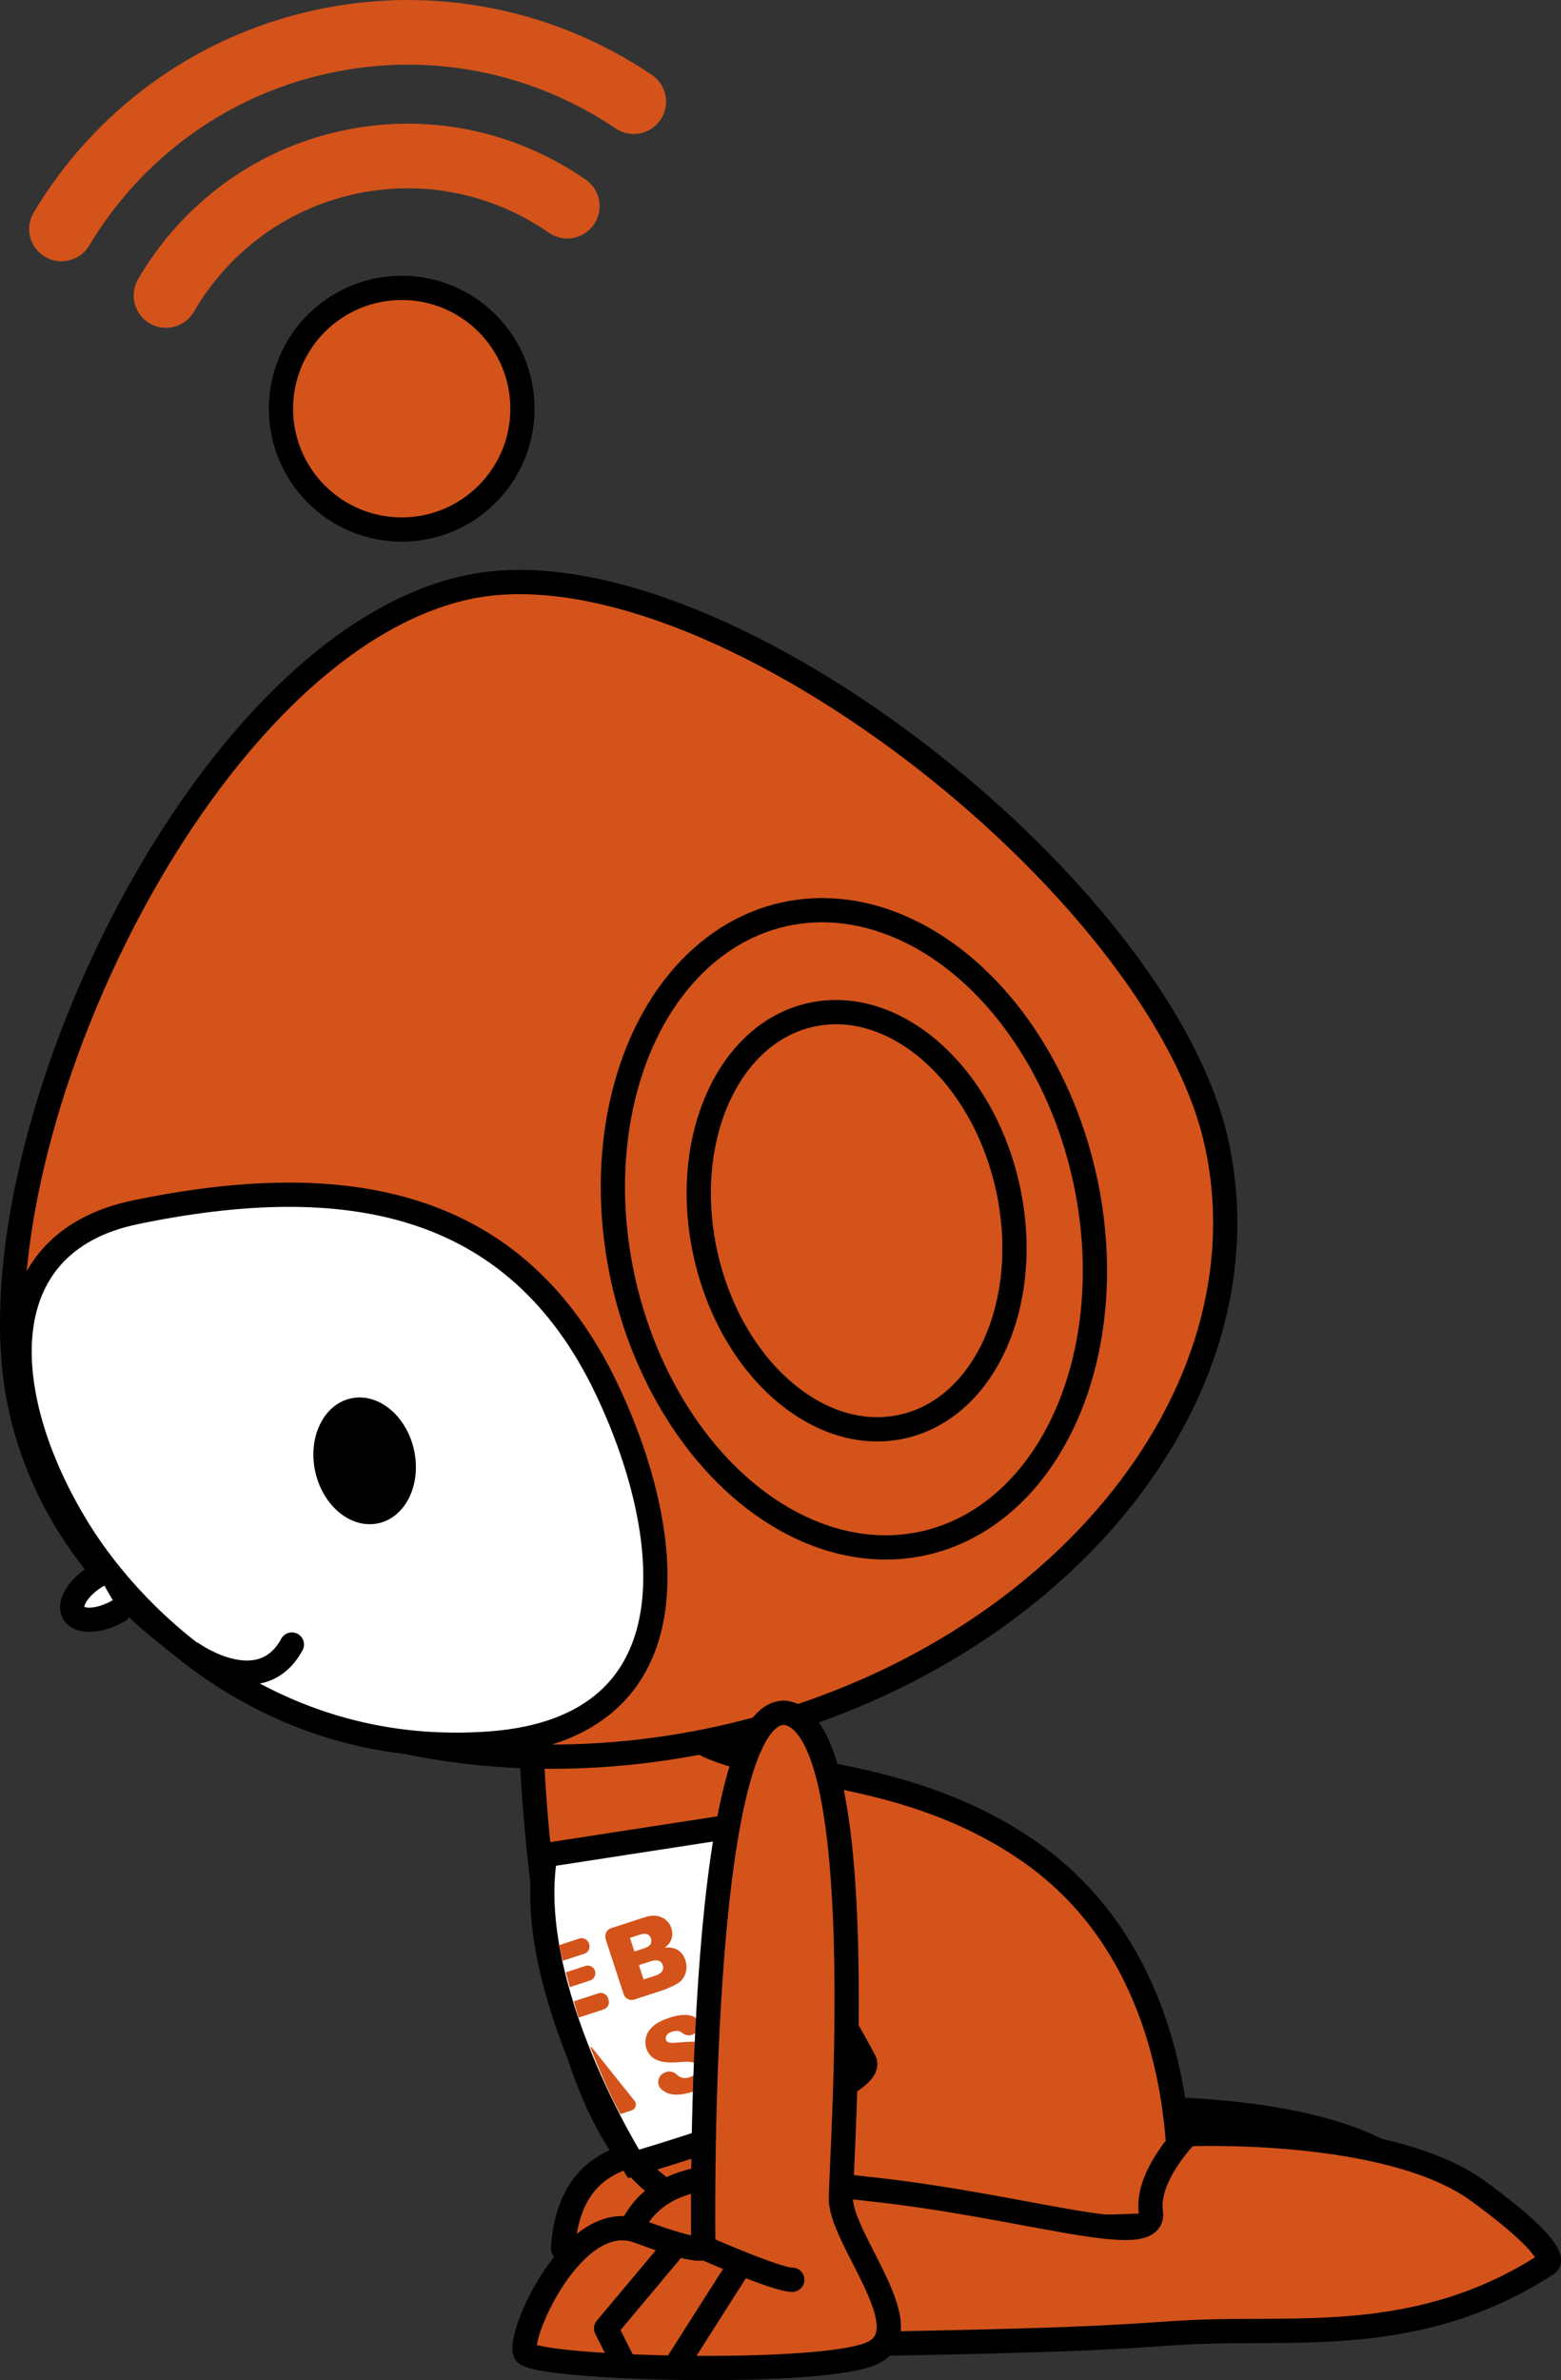 <?xml version="1.0" encoding="UTF-8"?>
<svg id="a" data-name="レイヤー 1" xmlns="http://www.w3.org/2000/svg" viewBox="0 0 193.28 294.5">
  <rect x="0" y="0" width="193.28" height="294.5" fill="#333333" stroke="none"/>
  <defs>
    <style>
      .b, .c {
        stroke-width: 0px;
      }

      .d {
        stroke-linejoin: round;
      }

      .d, .c, .e {
        fill: #d3531b;
      }

      .d, .f, .g, .e, .h {
        stroke: #000;
        stroke-width: 3px;
      }

      .d, .g, .i, .h {
        stroke-linecap: round;
      }

      .f, .g, .e, .i, .h {
        stroke-miterlimit: 10;
      }

      .f, .h {
        fill: #fff;
      }

      .g, .i {
        fill: none;
      }

      .i {
        stroke: #d3531b;
        stroke-width: 8px;
      }
    </style>
  </defs>
  <path class="d" d="m69.72,278.2c4.2,6.9,16.89,8.37,30.57,8.13,30.19-.52,31.31-1.05,38.68-1.42,12.59-.63,27.52,1.72,42.82-8.19,0,0,2.7-.83-8.19-8.82-10.89-7.99-35.27-6.93-35.27-6.93,0,0-5.04,5.04-4.41,9.45.68,4.79-15.13-.84-34.28-2.85-11.84-1.24-28.84-5.93-29.93,10.62Z"/>
  <path class="d" d="m65.67,211.38s.11,56.86,20.88,61.47,59.23,2.31,59.23,2.31c0,0,3.85-30.77-18.46-46.16-22.31-15.39-47.69-5.38-44.62-23.85,3.08-18.46-17.04,6.22-17.04,6.22Z"/>
  <path class="f" d="m67.52,229.54l22.77-3.51s14.82,25.14,16.76,29-28.61,12.72-28.61,12.72c0,0-13.71-21.82-10.92-38.22Z"/>
  <g>
    <path class="c" d="m75,239.88c-.18-.54.12-1.12.66-1.3l4.12-1.34c.85-.28,1.57-.28,2.16,0s.99.72,1.19,1.34c.17.52.15,1.02-.05,1.5-.14.32-.39.62-.76.9.68-.05,1.23.05,1.65.33.42.27.72.69.9,1.25.15.46.18.9.08,1.34s-.29.82-.59,1.15c-.19.21-.5.42-.94.63-.59.28-.98.45-1.18.52l-3.72,1.21c-.54.18-1.12-.12-1.3-.66l-2.24-6.85Zm3.56,1.58l1.18-.39c.42-.14.7-.31.81-.51s.13-.44.04-.72c-.08-.26-.23-.43-.45-.52s-.53-.07-.94.07l-1.2.39.55,1.67Zm1.13,3.46l1.39-.45c.47-.15.77-.34.91-.57s.16-.48.07-.76c-.09-.26-.25-.44-.49-.53s-.6-.07-1.08.09l-1.38.45.58,1.79Z"/>
    <path class="c" d="m82.3,256.45l.15-.06c.48-.19,1.01-.04,1.38.33.06.06.12.11.19.16.4.27.86.31,1.38.14.39-.13.66-.32.81-.57s.19-.5.11-.74-.24-.4-.5-.51-.78-.13-1.56-.06c-1.28.12-2.25.04-2.9-.24-.66-.28-1.1-.76-1.33-1.45-.15-.45-.16-.92-.03-1.41s.42-.93.87-1.34c.45-.4,1.14-.75,2.05-1.05,1.13-.37,2.05-.44,2.78-.21.01,0,.02,0,.03.01,1.07.35,1.04,1.89,0,2.3h0c-.42.17-.9.08-1.25-.21-.09-.08-.2-.14-.3-.18-.28-.11-.61-.1-.99.03-.32.1-.53.25-.65.44s-.14.38-.08.57c.05.14.15.25.32.31.17.07.51.08,1.02.03,1.27-.13,2.21-.15,2.81-.06s1.08.3,1.44.61.62.71.78,1.19c.18.57.2,1.14.04,1.72-.16.58-.48,1.08-.96,1.51-.48.43-1.15.78-2,1.06-1.5.49-2.63.54-3.4.15-.19-.09-.36-.2-.52-.33-.77-.58-.6-1.78.3-2.14Z"/>
    <g>
      <path class="c" d="m71.65,249.64l3.09-1.01c.5-.16.77-.7.61-1.19l-.06-.2c-.16-.5-.7-.77-1.19-.61l-3.05,1c.2.69.4,1.37.61,2.01Z"/>
      <path class="c" d="m72.48,243.25l-2.42.79c.16.6.32,1.21.49,1.83l2.51-.82c.5-.16.77-.7.61-1.19-.16-.5-.7-.77-1.19-.61Z"/>
      <path class="c" d="m69.68,242.61l2.66-.87c.5-.16.77-.7.61-1.19l-.03-.08c-.16-.5-.7-.77-1.19-.61l-2.54.83c.14.56.3,1.22.49,1.92Z"/>
    </g>
    <path class="c" d="m78.56,259.93l-5.18-6.47c-.09-.11-.2-.18-.32-.23.95,2.43,2.37,5.83,3.74,8.33.04,0,.09,0,.13-.02l1.28-.42c.5-.16.69-.78.36-1.19Z"/>
  </g>
  <g>
    <circle class="e" cx="49.74" cy="50.57" r="14.95"/>
    <path class="i" d="m70.24,25.51c-7.67-5.32-17.44-7.57-27.27-5.38-9.83,2.18-17.72,8.36-22.42,16.43"/>
    <path class="i" d="m78.47,12.58c-10.98-7.41-24.86-10.48-38.82-7.38-13.95,3.1-25.23,11.76-32.04,23.13"/>
    <path class="e" d="m39.26,212.4c14.62,5.34,32.13,6.6,50.04,2.63,40.88-9.08,68.33-42.08,61.31-73.69-7.02-31.61-62.67-75.35-92.93-68.63C24.57,80.06-4.47,142.61,2.56,174.23c3.95,17.77,17.94,31.32,36.71,38.17"/>
    <path class="f" d="m75.11,171.84c8.22,17.25,11.82,41.96-14.48,43.89-26.43,1.93-43.7-14.88-50.79-26.25-10.11-16.2-11.73-35.63,6.96-39.49,25.82-5.34,47.04-1.77,58.31,21.85Z"/>
    <ellipse class="b" cx="45.14" cy="180.75" rx="6.26" ry="7.91" transform="translate(-38.13 14.1) rotate(-12.53)"/>
    <path class="h" d="m14.71,199.3c-2.39,1.37-4.89,1.5-5.59.28-.7-1.22.66-3.32,3.05-4.69"/>
    <ellipse class="d" cx="105.72" cy="152.05" rx="29.26" ry="39.86" transform="translate(-30.46 26.55) rotate(-12.53)"/>
    <ellipse class="d" cx="106.06" cy="151.05" rx="19.16" ry="26.09" transform="translate(-30.24 26.6) rotate(-12.53)"/>
  </g>
  <path class="d" d="m76.77,281.69c4.3,7.06,17.29,8.57,31.29,8.32,30.9-.54,32.04-1.08,39.59-1.45,12.89-.64,28.16,1.76,43.83-8.38,0,0,2.77-.85-8.38-9.02-11.14-8.18-36.09-7.09-36.09-7.09,0,0-5.16,5.16-4.51,9.67.7,4.9-15.48-.86-35.09-2.91-12.12-1.27-29.52-6.07-30.64,10.87Z"/>
  <g>
    <path class="d" d="m97.1,211.92c-11.02,0-10.02,66.15-10.02,66.15,0,0,0,1-8.02-2s-15.03,13.03-14.03,15.03c1,2,37.08,3.01,43.1,0,6.01-3.01-4.01-14.03-4.01-19.04s4.01-59.13-7.02-60.14Z"/>
    <path class="d" d="m87.08,278.07s9.02,4.01,11.02,4.01"/>
    <polyline class="d" points="77.06 292.1 75.05 288.1 83.28 278.28"/>
    <line class="d" x1="91.09" y1="281.08" x2="84.07" y2="292.1"/>
  </g>
  <path class="g" d="m23.88,204.64s8.4,5.93,12.26-1.16"/>
</svg>